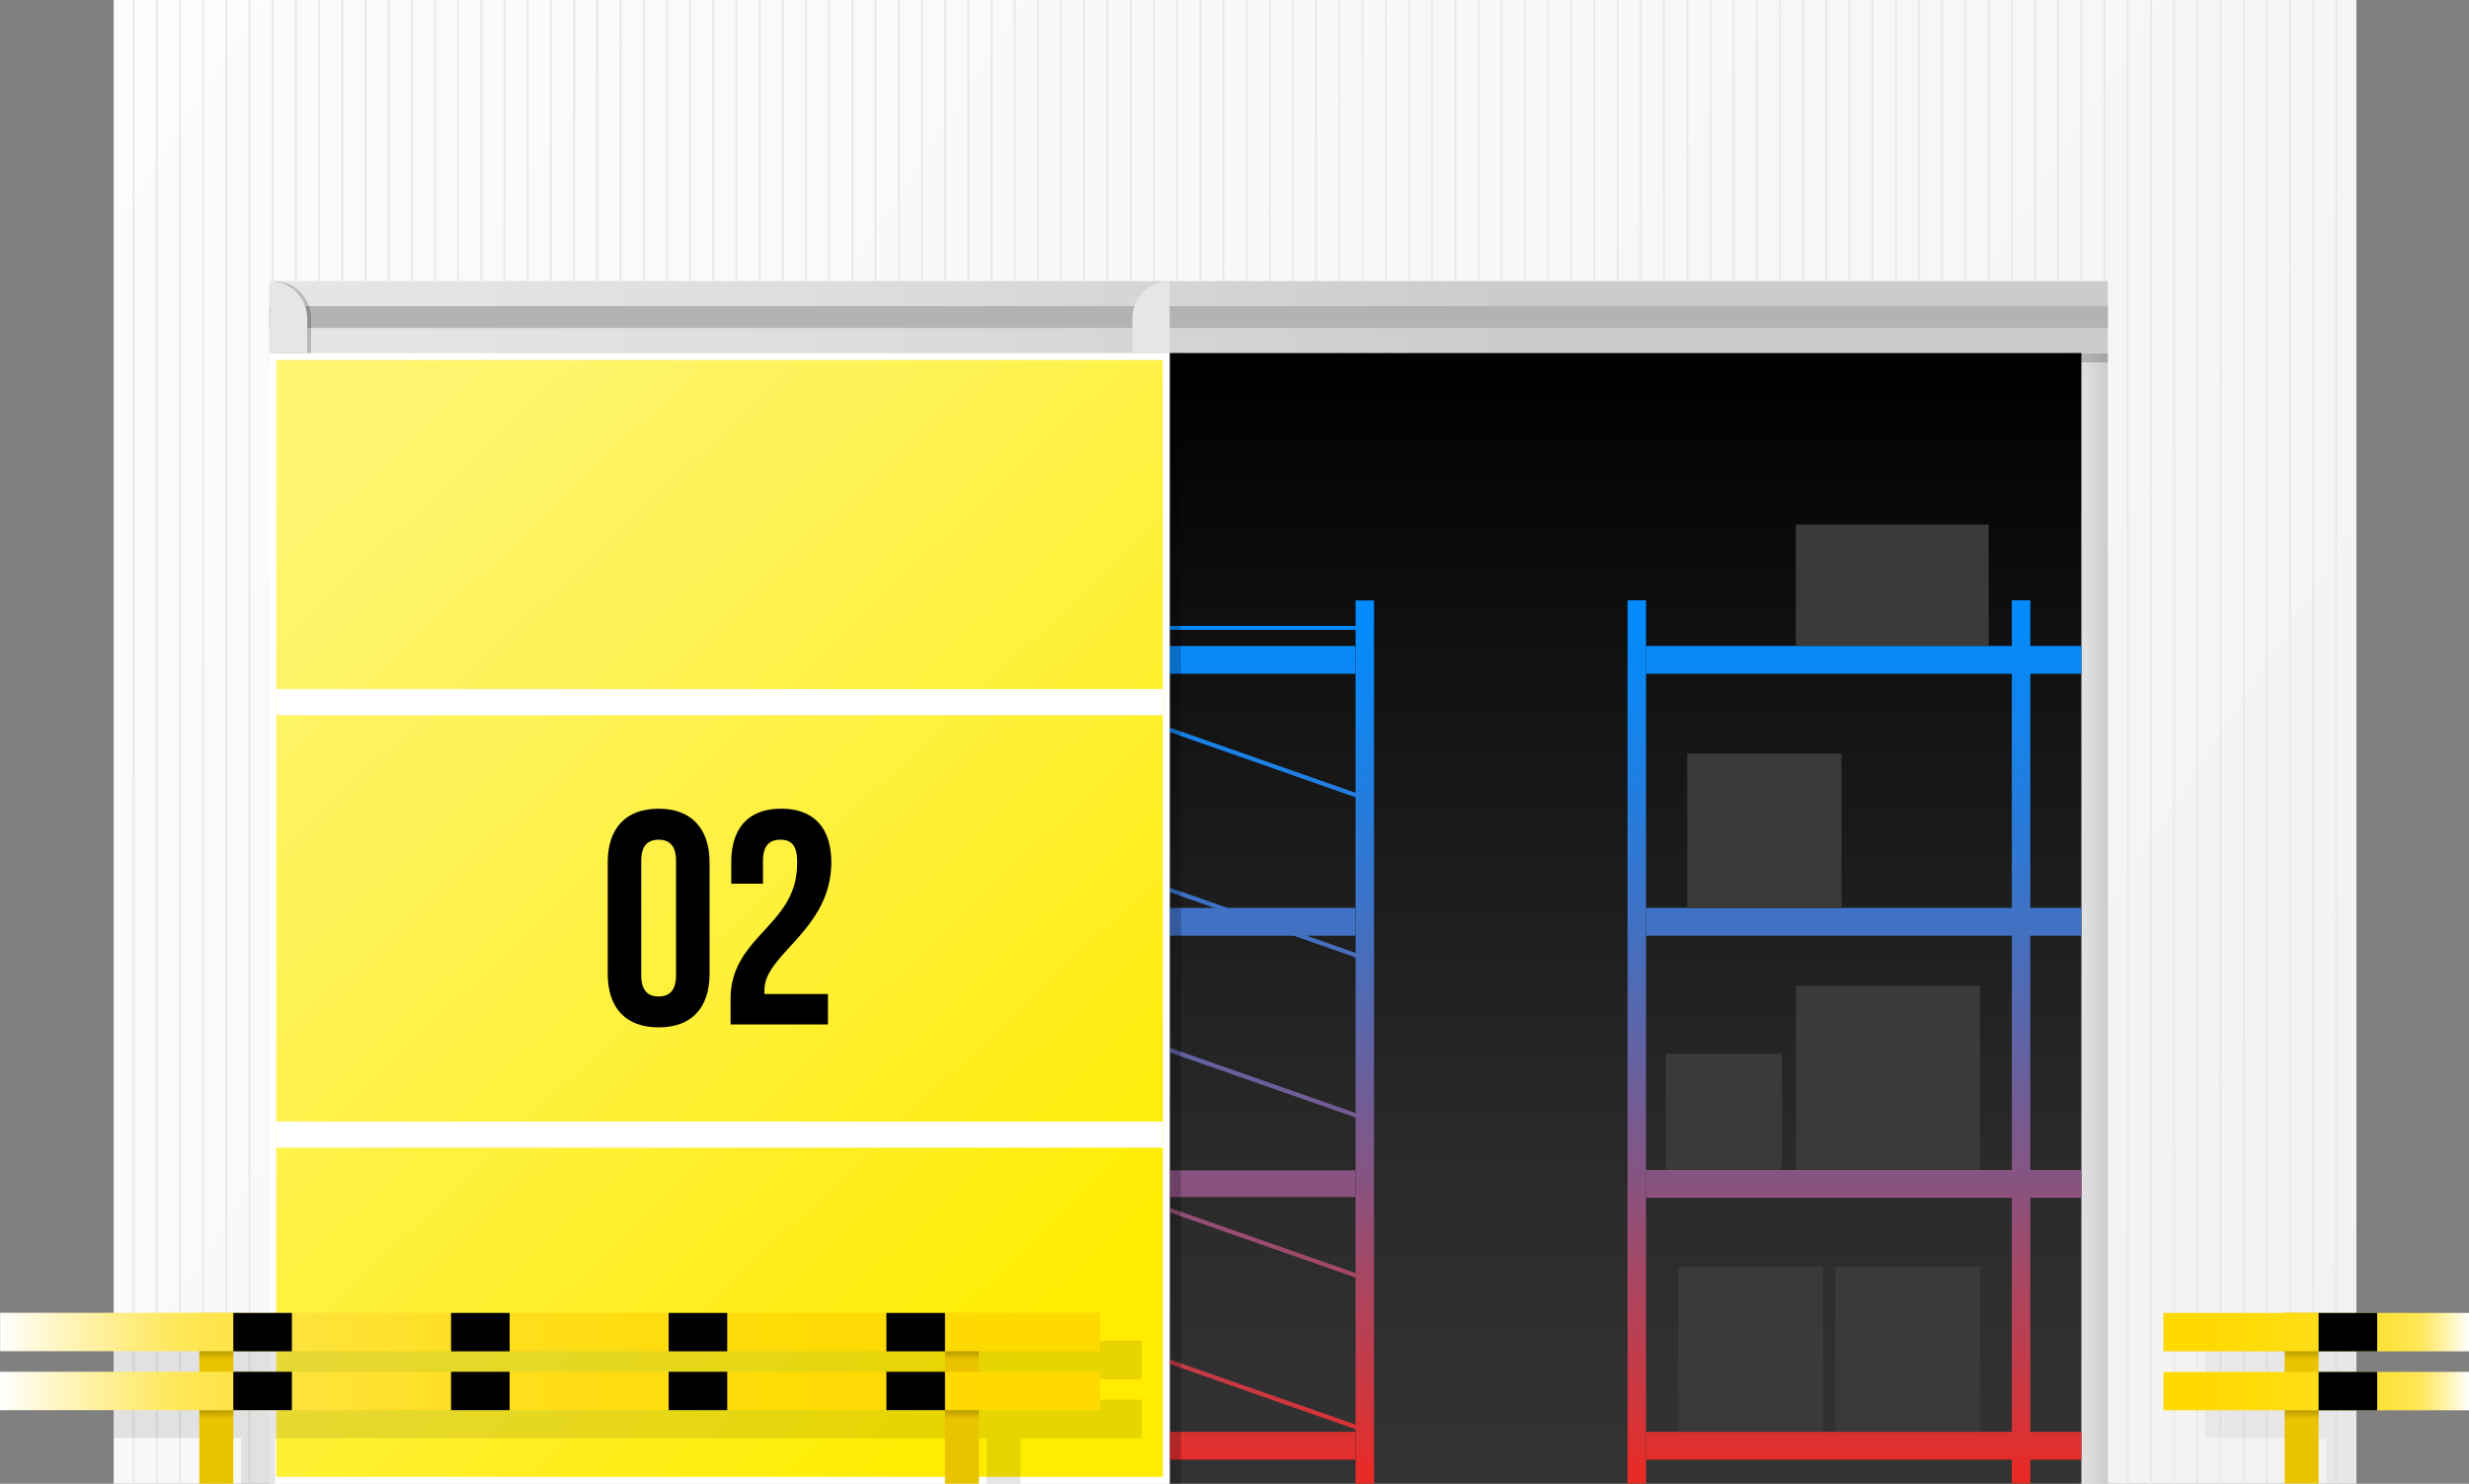 <?xml version="1.0" encoding="UTF-8"?> <svg xmlns="http://www.w3.org/2000/svg" xmlns:xlink="http://www.w3.org/1999/xlink" viewBox="0 0 177.46 106.67"><rect x="0" y="0" width="177.46" height="106.67" fill="#808080" stroke="none"/> <defs> <style>.cls-1{isolation:isolate;}.cls-2{fill:url(#Безымянный_градиент_19);}.cls-3{fill:none;stroke:#eaeaea;stroke-miterlimit:10;stroke-width:0.15px;}.cls-4{fill:url(#Безымянный_градиент_12);}.cls-14,.cls-15,.cls-36,.cls-37,.cls-39,.cls-40,.cls-5{opacity:0.2;}.cls-10,.cls-14,.cls-15,.cls-33,.cls-36,.cls-37,.cls-39,.cls-40,.cls-5{mix-blend-mode:multiply;}.cls-6{fill:url(#Безымянный_градиент_12-2);}.cls-7{fill:#b3b3b3;}.cls-8{fill:url(#Безымянный_градиент_14);}.cls-9{fill:url(#Безымянный_градиент_12-3);}.cls-10{opacity:0.05;}.cls-11{fill:#eac300;}.cls-12{fill:url(#Безымянный_градиент_7);}.cls-13{fill:url(#Безымянный_градиент_7-2);}.cls-14{fill:url(#Безымянный_градиент_27);}.cls-15{fill:url(#Безымянный_градиент_27-2);}.cls-16{fill:url(#Безымянный_градиент_4);}.cls-17{fill:url(#Безымянный_градиент_41);}.cls-18{fill:url(#Безымянный_градиент_41-2);}.cls-19{fill:url(#Безымянный_градиент_41-3);}.cls-20{fill:url(#Безымянный_градиент_41-4);}.cls-21{fill:url(#Безымянный_градиент_41-5);}.cls-22{fill:url(#Безымянный_градиент_41-6);}.cls-23{fill:url(#Безымянный_градиент_41-16);}.cls-24{fill:url(#Безымянный_градиент_41-17);}.cls-25{fill:url(#Безымянный_градиент_41-18);}.cls-26{fill:url(#Безымянный_градиент_41-19);}.cls-27{fill:url(#Безымянный_градиент_41-20);}.cls-28{fill:url(#Безымянный_градиент_41-21);}.cls-29{fill:url(#Безымянный_градиент_41-22);}.cls-30{fill:#fff;}.cls-31{fill:url(#Безымянный_градиент_23);}.cls-32{fill:#e6e6e6;}.cls-33{opacity:0.1;}.cls-34{fill:url(#Безымянный_градиент_7-3);}.cls-35{fill:url(#Безымянный_градиент_7-4);}.cls-36{fill:url(#Безымянный_градиент_27-3);}.cls-37{fill:url(#Безымянный_градиент_27-4);}.cls-38{fill:#3a3a3a;}.cls-39{fill:url(#Безымянный_градиент_27-5);}.cls-40{fill:url(#Безымянный_градиент_27-6);}</style> <linearGradient id="Безымянный_градиент_19" x1="-51.42" y1="-38.37" x2="169.08" y2="105.88" gradientUnits="userSpaceOnUse"> <stop offset="0" stop-color="#fff"></stop> <stop offset="0.78" stop-color="#f6f6f6"></stop> <stop offset="0.99" stop-color="#f2f2f2"></stop> </linearGradient> <linearGradient id="Безымянный_градиент_12" x1="148.79" y1="66.02" x2="151.5" y2="66.02" gradientUnits="userSpaceOnUse"> <stop offset="0" stop-color="#e6e6e6"></stop> <stop offset="0.46" stop-color="#ddd"></stop> <stop offset="0.99" stop-color="#ccc"></stop> </linearGradient> <linearGradient id="Безымянный_градиент_12-2" x1="19.67" y1="22.8" x2="109.17" y2="22.8" gradientTransform="translate(62.63 108.22) rotate(-90)" xlink:href="#Безымянный_градиент_12"></linearGradient> <linearGradient id="Безымянный_градиент_14" x1="19.36" y1="95.54" x2="84.07" y2="95.54" gradientTransform="translate(-43.82 147.26) rotate(-90)" gradientUnits="userSpaceOnUse"> <stop offset="0" stop-color="#f2f2f2"></stop> <stop offset="0.83" stop-color="#e9e9e9"></stop> <stop offset="0.99" stop-color="#e6e6e6"></stop> </linearGradient> <linearGradient id="Безымянный_градиент_12-3" x1="19.36" y1="95.54" x2="84.07" y2="95.54" gradientTransform="translate(-43.82 147.26) rotate(-90)" xlink:href="#Безымянный_градиент_12"></linearGradient> <linearGradient id="Безымянный_градиент_7" x1="-523.38" y1="95.77" x2="-501.42" y2="95.77" gradientTransform="translate(70.71 -416.63) rotate(-90)" gradientUnits="userSpaceOnUse"> <stop offset="0" stop-color="#fff"></stop> <stop offset="0.02" stop-color="#fffbe7"></stop> <stop offset="0.08" stop-color="#fff2a6"></stop> <stop offset="0.13" stop-color="#ffeb76"></stop> <stop offset="0.16" stop-color="#ffe759"></stop> <stop offset="0.19" stop-color="#ffe54e"></stop> <stop offset="0.3" stop-color="#ffe236"></stop> <stop offset="0.45" stop-color="#ffde1e"></stop> <stop offset="0.61" stop-color="#ffdc0d"></stop> <stop offset="0.78" stop-color="#ffda03"></stop> <stop offset="1" stop-color="#ffda00"></stop> </linearGradient> <linearGradient id="Безымянный_градиент_7-2" x1="-523.38" y1="100.01" x2="-501.42" y2="100.01" gradientTransform="translate(66.47 -412.39) rotate(-90)" xlink:href="#Безымянный_градиент_7"></linearGradient> <linearGradient id="Безымянный_градиент_27" x1="165.44" y1="97.16" x2="165.44" y2="97.78" gradientUnits="userSpaceOnUse"> <stop offset="0"></stop> <stop offset="1" stop-opacity="0"></stop> </linearGradient> <linearGradient id="Безымянный_градиент_27-2" x1="165.44" y1="101.4" x2="165.44" y2="102.02" xlink:href="#Безымянный_градиент_27"></linearGradient> <linearGradient id="Безымянный_градиент_4" x1="116.84" y1="106.5" x2="116.84" y2="25.72" gradientUnits="userSpaceOnUse"> <stop offset="0" stop-color="#333"></stop> <stop offset="0.28" stop-color="#2a2a2a"></stop> <stop offset="0.75" stop-color="#101010"></stop> <stop offset="0.99"></stop> </linearGradient> <linearGradient id="Безымянный_градиент_41" x1="90.75" y1="-6.15" x2="90.75" y2="108.5" gradientUnits="userSpaceOnUse"> <stop offset="0" stop-color="#008cff"></stop> <stop offset="0.09" stop-color="#0988f6"></stop> <stop offset="0.24" stop-color="#237dde"></stop> <stop offset="0.43" stop-color="#4c6cb8"></stop> <stop offset="0.66" stop-color="#865482"></stop> <stop offset="0.91" stop-color="#cf363e"></stop> <stop offset="0.99" stop-color="#e92b26"></stop> </linearGradient> <linearGradient id="Безымянный_градиент_41-2" x1="90.75" y1="11.54" x2="90.75" y2="121.63" xlink:href="#Безымянный_градиент_41"></linearGradient> <linearGradient id="Безымянный_градиент_41-3" x1="90.75" y1="23.13" x2="90.75" y2="137.78" xlink:href="#Безымянный_градиент_41"></linearGradient> <linearGradient id="Безымянный_градиент_41-4" x1="90.75" y1="37.77" x2="90.75" y2="152.43" xlink:href="#Безымянный_градиент_41"></linearGradient> <linearGradient id="Безымянный_градиент_41-5" x1="98.09" y1="42" x2="98.09" y2="106.5" xlink:href="#Безымянный_градиент_41"></linearGradient> <linearGradient id="Безымянный_градиент_41-6" x1="90.71" y1="42" x2="90.71" y2="106.5" xlink:href="#Безымянный_градиент_41"></linearGradient> <linearGradient id="Безымянный_градиент_41-16" x1="91.17" y1="42" x2="91.17" y2="106.5" xlink:href="#Безымянный_градиент_41"></linearGradient> <linearGradient id="Безымянный_градиент_41-17" x1="133.96" y1="42" x2="133.96" y2="106.5" gradientTransform="translate(267.92 207.88) rotate(180)" xlink:href="#Безымянный_градиент_41"></linearGradient> <linearGradient id="Безымянный_градиент_41-18" x1="133.96" y1="42" x2="133.96" y2="106.5" gradientTransform="translate(267.92 170.21) rotate(180)" xlink:href="#Безымянный_градиент_41"></linearGradient> <linearGradient id="Безымянный_градиент_41-19" x1="133.96" y1="42" x2="133.96" y2="106.5" gradientTransform="translate(267.92 132.54) rotate(180)" xlink:href="#Безымянный_градиент_41"></linearGradient> <linearGradient id="Безымянный_градиент_41-20" x1="133.96" y1="42" x2="133.96" y2="106.5" gradientTransform="translate(267.92 94.88) rotate(180)" xlink:href="#Безымянный_градиент_41"></linearGradient> <linearGradient id="Безымянный_градиент_41-21" x1="117.65" y1="42" x2="117.65" y2="106.5" gradientTransform="translate(235.3 149.83) rotate(180)" xlink:href="#Безымянный_градиент_41"></linearGradient> <linearGradient id="Безымянный_градиент_41-22" x1="145.27" y1="42" x2="145.27" y2="106.5" gradientTransform="translate(290.53 149.83) rotate(180)" xlink:href="#Безымянный_градиент_41"></linearGradient> <linearGradient id="Безымянный_градиент_23" x1="17.38" y1="29.87" x2="78.51" y2="94.24" gradientUnits="userSpaceOnUse"> <stop offset="0" stop-color="#fff573"></stop> <stop offset="0.15" stop-color="#fff46a"></stop> <stop offset="0.41" stop-color="#fff250"></stop> <stop offset="0.73" stop-color="#ffef27"></stop> <stop offset="0.99" stop-color="#ffec00"></stop> </linearGradient> <linearGradient id="Безымянный_градиент_7-3" x1="0" y1="95.77" x2="79.07" y2="95.77" gradientTransform="translate(-56.23 135.31) rotate(-90)" xlink:href="#Безымянный_градиент_7"></linearGradient> <linearGradient id="Безымянный_градиент_7-4" x1="0" y1="100.01" x2="79.07" y2="100.01" gradientTransform="translate(-60.47 139.54) rotate(-90)" xlink:href="#Безымянный_градиент_7"></linearGradient> <linearGradient id="Безымянный_градиент_27-3" x1="15.55" y1="97.16" x2="15.55" y2="97.78" xlink:href="#Безымянный_градиент_27"></linearGradient> <linearGradient id="Безымянный_градиент_27-4" x1="15.55" y1="101.4" x2="15.55" y2="102.02" xlink:href="#Безымянный_градиент_27"></linearGradient> <linearGradient id="Безымянный_градиент_27-5" x1="69.14" y1="97.16" x2="69.14" y2="97.78" xlink:href="#Безымянный_градиент_27"></linearGradient> <linearGradient id="Безымянный_градиент_27-6" x1="69.14" y1="101.4" x2="69.14" y2="102.02" xlink:href="#Безымянный_градиент_27"></linearGradient> </defs> <title>Ресурс 95</title> <g class="cls-1"> <g id="Слой_2" data-name="Слой 2"> <g id="Слой_1-2" data-name="Слой 1"> <rect class="cls-2" x="8.17" width="161.2" height="106.67"></rect> <line class="cls-3" x1="9.6" x2="9.6" y2="106.67"></line> <line class="cls-3" x1="11.27" x2="11.27" y2="106.67"></line> <line class="cls-3" x1="12.93" x2="12.93" y2="106.67"></line> <line class="cls-3" x1="14.6" x2="14.6" y2="106.67"></line> <line class="cls-3" x1="16.27" x2="16.27" y2="106.67"></line> <line class="cls-3" x1="17.93" x2="17.93" y2="106.67"></line> <line class="cls-3" x1="19.6" x2="19.6" y2="106.67"></line> <line class="cls-3" x1="21.27" x2="21.27" y2="106.67"></line> <line class="cls-3" x1="22.93" x2="22.93" y2="106.67"></line> <line class="cls-3" x1="24.6" x2="24.6" y2="106.67"></line> <line class="cls-3" x1="26.27" x2="26.27" y2="106.67"></line> <line class="cls-3" x1="27.93" x2="27.93" y2="106.67"></line> <line class="cls-3" x1="29.6" x2="29.6" y2="106.67"></line> <line class="cls-3" x1="31.27" x2="31.27" y2="106.67"></line> <line class="cls-3" x1="32.93" x2="32.93" y2="106.67"></line> <line class="cls-3" x1="34.6" x2="34.6" y2="106.67"></line> <line class="cls-3" x1="36.27" x2="36.27" y2="106.67"></line> <line class="cls-3" x1="37.93" x2="37.93" y2="106.67"></line> <line class="cls-3" x1="39.6" x2="39.6" y2="106.67"></line> <line class="cls-3" x1="41.27" x2="41.27" y2="106.67"></line> <line class="cls-3" x1="42.93" x2="42.93" y2="106.67"></line> <line class="cls-3" x1="44.6" x2="44.6" y2="106.67"></line> <line class="cls-3" x1="46.27" x2="46.27" y2="106.67"></line> <line class="cls-3" x1="47.93" x2="47.93" y2="106.67"></line> <line class="cls-3" x1="49.6" x2="49.6" y2="106.67"></line> <line class="cls-3" x1="51.27" x2="51.27" y2="106.67"></line> <line class="cls-3" x1="52.93" x2="52.93" y2="106.67"></line> <line class="cls-3" x1="54.6" x2="54.6" y2="106.67"></line> <line class="cls-3" x1="56.27" x2="56.27" y2="106.67"></line> <line class="cls-3" x1="57.93" x2="57.93" y2="106.67"></line> <line class="cls-3" x1="59.6" x2="59.6" y2="106.67"></line> <line class="cls-3" x1="61.27" x2="61.27" y2="106.67"></line> <line class="cls-3" x1="62.93" x2="62.93" y2="106.67"></line> <line class="cls-3" x1="64.6" x2="64.6" y2="106.67"></line> <line class="cls-3" x1="66.27" x2="66.27" y2="106.67"></line> <line class="cls-3" x1="67.93" x2="67.93" y2="106.67"></line> <line class="cls-3" x1="69.6" x2="69.6" y2="106.67"></line> <line class="cls-3" x1="71.27" x2="71.27" y2="106.67"></line> <line class="cls-3" x1="72.93" x2="72.93" y2="106.67"></line> <line class="cls-3" x1="74.6" x2="74.6" y2="106.67"></line> <line class="cls-3" x1="76.27" x2="76.27" y2="106.67"></line> <line class="cls-3" x1="77.93" x2="77.93" y2="106.67"></line> <line class="cls-3" x1="79.6" x2="79.6" y2="106.67"></line> <line class="cls-3" x1="81.27" x2="81.27" y2="106.67"></line> <line class="cls-3" x1="82.93" x2="82.93" y2="106.67"></line> <line class="cls-3" x1="84.6" x2="84.6" y2="106.67"></line> <line class="cls-3" x1="86.27" x2="86.27" y2="106.67"></line> <line class="cls-3" x1="87.93" x2="87.93" y2="106.67"></line> <line class="cls-3" x1="89.6" x2="89.6" y2="106.67"></line> <line class="cls-3" x1="91.27" x2="91.27" y2="106.67"></line> <line class="cls-3" x1="92.93" x2="92.93" y2="106.67"></line> <line class="cls-3" x1="94.6" x2="94.6" y2="106.67"></line> <line class="cls-3" x1="96.27" x2="96.27" y2="106.67"></line> <line class="cls-3" x1="97.93" x2="97.93" y2="106.67"></line> <line class="cls-3" x1="99.6" x2="99.6" y2="106.67"></line> <line class="cls-3" x1="101.27" x2="101.27" y2="106.67"></line> <line class="cls-3" x1="102.93" x2="102.93" y2="106.67"></line> <line class="cls-3" x1="104.6" x2="104.6" y2="106.67"></line> <line class="cls-3" x1="106.27" x2="106.27" y2="106.67"></line> <line class="cls-3" x1="107.93" x2="107.93" y2="106.67"></line> <line class="cls-3" x1="109.6" x2="109.6" y2="106.67"></line> <line class="cls-3" x1="111.27" x2="111.27" y2="106.67"></line> <line class="cls-3" x1="112.93" x2="112.93" y2="106.67"></line> <line class="cls-3" x1="114.6" x2="114.6" y2="106.67"></line> <line class="cls-3" x1="116.27" x2="116.27" y2="106.67"></line> <line class="cls-3" x1="117.93" x2="117.93" y2="106.67"></line> <line class="cls-3" x1="119.6" x2="119.6" y2="106.67"></line> <line class="cls-3" x1="121.27" x2="121.27" y2="106.67"></line> <line class="cls-3" x1="122.93" x2="122.93" y2="106.67"></line> <line class="cls-3" x1="124.6" x2="124.6" y2="106.67"></line> <line class="cls-3" x1="126.27" x2="126.27" y2="106.67"></line> <line class="cls-3" x1="127.93" x2="127.93" y2="106.67"></line> <line class="cls-3" x1="129.6" x2="129.6" y2="106.67"></line> <line class="cls-3" x1="131.27" x2="131.27" y2="106.67"></line> <line class="cls-3" x1="132.93" x2="132.93" y2="106.67"></line> <line class="cls-3" x1="134.6" x2="134.6" y2="106.67"></line> <line class="cls-3" x1="136.27" x2="136.27" y2="106.67"></line> <line class="cls-3" x1="137.93" x2="137.93" y2="106.67"></line> <line class="cls-3" x1="139.6" x2="139.6" y2="106.67"></line> <line class="cls-3" x1="141.27" x2="141.27" y2="106.67"></line> <line class="cls-3" x1="142.93" x2="142.93" y2="106.67"></line> <line class="cls-3" x1="144.6" x2="144.6" y2="106.67"></line> <line class="cls-3" x1="146.27" x2="146.27" y2="106.67"></line> <line class="cls-3" x1="147.93" x2="147.93" y2="106.67"></line> <line class="cls-3" x1="149.6" x2="149.6" y2="106.67"></line> <line class="cls-3" x1="151.27" x2="151.27" y2="106.67"></line> <line class="cls-3" x1="152.93" x2="152.93" y2="106.67"></line> <line class="cls-3" x1="154.6" x2="154.6" y2="106.67"></line> <line class="cls-3" x1="156.27" x2="156.27" y2="106.67"></line> <line class="cls-3" x1="157.93" x2="157.93" y2="106.67"></line> <line class="cls-3" x1="159.6" x2="159.6" y2="106.67"></line> <line class="cls-3" x1="161.27" x2="161.27" y2="106.67"></line> <line class="cls-3" x1="162.93" x2="162.93" y2="106.67"></line> <line class="cls-3" x1="164.6" x2="164.6" y2="106.67"></line> <line class="cls-3" x1="166.27" x2="166.27" y2="106.67"></line> <line class="cls-3" x1="167.93" x2="167.93" y2="106.67"></line> <rect class="cls-4" x="148.79" y="25.38" width="2.71" height="81.29"></rect> <rect class="cls-5" x="148.79" y="25.38" width="2.71" height="0.68"></rect> <rect class="cls-6" x="82.84" y="-43.28" width="5.17" height="132.14" transform="translate(108.22 -62.63) rotate(90)"></rect> <rect class="cls-5" x="19.36" y="25.38" width="64.71" height="0.68"></rect> <rect class="cls-7" x="84.64" y="-43.28" width="1.57" height="132.14" transform="translate(108.22 -62.63) rotate(90)"></rect> <rect class="cls-8" x="50.1" y="63.18" width="3.22" height="64.71" transform="translate(147.26 43.82) rotate(90)"></rect> <rect class="cls-9" x="50.86" y="63.18" width="1.71" height="64.71" transform="translate(147.26 43.82) rotate(90)"></rect> <rect class="cls-5" x="19.36" y="96.4" width="64.71" height="1.07"></rect> <polygon class="cls-10" points="169.66 99.15 173.87 99.15 169.37 99.15 169.37 96.39 173.87 96.39 169.66 96.39 167.22 96.39 158.5 96.39 158.5 99.15 167.22 99.15 167.22 99.78 167.22 100.63 158.5 100.63 158.5 103.39 167.22 103.39 167.22 104.02 167.22 106.67 169.37 106.67 169.37 104.02 169.37 103.39 173.87 103.39 169.37 103.39 169.37 100.63 173.87 100.63 169.66 100.63 169.66 99.78 169.66 99.15"></polygon> <rect class="cls-11" x="164.22" y="94.39" width="2.44" height="12.28" transform="translate(330.87 201.05) rotate(-180)"></rect> <rect class="cls-12" x="165.1" y="84.79" width="2.76" height="21.96" transform="translate(70.71 262.25) rotate(-90)"></rect> <rect class="cls-13" x="165.1" y="89.03" width="2.76" height="21.96" transform="translate(66.47 266.49) rotate(-90)"></rect> <rect x="166.66" y="94.39" width="4.21" height="2.76" transform="translate(337.52 191.54) rotate(-180)"></rect> <rect x="166.66" y="98.62" width="4.21" height="2.76" transform="translate(337.52 200.01) rotate(-180)"></rect> <rect class="cls-14" x="164.22" y="97.15" width="2.44" height="0.63"></rect> <rect class="cls-15" x="164.22" y="101.39" width="2.44" height="0.63"></rect> <rect class="cls-16" x="84.07" y="25.38" width="65.53" height="81.29"></rect> <rect class="cls-17" x="84.07" y="102.94" width="13.35" height="2"></rect> <rect class="cls-18" x="84.07" y="84.14" width="13.35" height="1.92"></rect> <rect class="cls-19" x="84.07" y="65.27" width="13.35" height="2"></rect> <rect class="cls-20" x="84.07" y="46.44" width="13.35" height="2"></rect> <rect class="cls-21" x="97.43" y="43.17" width="1.33" height="63.5"></rect> <polygon class="cls-22" points="97.9 102.58 97.43 102.75 83.53 97.87 84 97.71 97.9 102.58"></polygon> <polygon class="cls-22" points="97.9 92.53 97.43 92.36 83.53 97.24 84 97.41 97.9 92.53"></polygon> <polygon class="cls-22" points="97.9 91.69 97.43 91.85 83.53 86.97 84 86.81 97.9 91.69"></polygon> <polygon class="cls-22" points="97.9 81.63 97.43 81.47 83.53 86.35 84 86.51 97.9 81.63"></polygon> <polygon class="cls-22" points="97.9 80.18 97.43 80.34 83.53 75.47 84 75.3 97.9 80.18"></polygon> <polygon class="cls-22" points="97.9 70.12 97.43 69.96 83.53 74.84 84 75 97.9 70.12"></polygon> <polygon class="cls-22" points="97.9 68.67 97.43 68.83 83.53 63.95 84 63.79 97.9 68.67"></polygon> <polygon class="cls-22" points="97.9 58.61 97.43 58.45 83.53 63.33 84 63.49 97.9 58.61"></polygon> <polygon class="cls-22" points="97.9 57.16 97.43 57.32 83.53 52.44 84 52.28 97.9 57.16"></polygon> <polygon class="cls-22" points="97.9 47.1 97.43 46.94 83.53 51.82 84 51.98 97.9 47.1"></polygon> <rect class="cls-23" x="84.07" y="45" width="14.19" height="0.28"></rect> <rect class="cls-24" x="118.32" y="102.94" width="31.28" height="2" transform="translate(267.92 207.88) rotate(-180)"></rect> <rect class="cls-25" x="118.32" y="84.1" width="31.28" height="2" transform="translate(267.92 170.21) rotate(-180)"></rect> <rect class="cls-26" x="118.32" y="65.27" width="31.28" height="2" transform="translate(267.92 132.54) rotate(-180)"></rect> <rect class="cls-27" x="118.32" y="46.44" width="31.28" height="2" transform="translate(267.92 94.88) rotate(-180)"></rect> <rect class="cls-28" x="116.99" y="43.17" width="1.33" height="63.5" transform="translate(235.3 149.83) rotate(-180)"></rect> <rect class="cls-29" x="144.6" y="43.17" width="1.33" height="63.5" transform="translate(290.53 149.83) rotate(-180)"></rect> <rect class="cls-30" x="19.36" y="25.38" width="64.71" height="81.29"></rect> <rect class="cls-31" x="19.86" y="25.88" width="63.72" height="80.29"></rect> <path class="cls-32" d="M84.07,20.21h0a0,0,0,0,1,0,0v5.17a0,0,0,0,1,0,0H81.39a0,0,0,0,1,0,0V22.9A2.68,2.68,0,0,1,84.07,20.21Z"></path> <path class="cls-5" d="M19.68,20.21h2.68a0,0,0,0,1,0,0v5.17a0,0,0,0,1,0,0h0a2.68,2.68,0,0,1-2.68-2.68V20.21A0,0,0,0,1,19.68,20.21Z" transform="translate(42.04 45.59) rotate(-180)"></path> <path class="cls-32" d="M19.36,20.21H22a0,0,0,0,1,0,0v5.17a0,0,0,0,1,0,0h0a2.68,2.68,0,0,1-2.68-2.68V20.21A0,0,0,0,1,19.36,20.21Z" transform="translate(41.4 45.59) rotate(-180)"></path> <rect class="cls-30" x="19.86" y="49.54" width="63.72" height="1.88"></rect> <rect class="cls-30" x="19.86" y="80.63" width="63.72" height="1.88"></rect> <rect class="cls-5" x="84.07" y="25.38" width="0.81" height="81.29"></rect> <path class="cls-33" d="M82.07,99.15V96.39H8.17v2.76h9.16v1.47H8.17v2.77h9.16v3.28h2.44v-3.28H70.92v3.28h2.43v-3.28h8.72v-2.77H73.35V99.15Zm-11.15,1.47H19.77V99.15H70.92Z"></path> <rect class="cls-11" x="67.92" y="94.39" width="2.44" height="12.28"></rect> <rect class="cls-11" x="14.33" y="94.39" width="2.44" height="12.28"></rect> <rect class="cls-34" x="38.15" y="56.23" width="2.76" height="79.07" transform="translate(135.31 56.23) rotate(90)"></rect> <rect class="cls-35" x="38.15" y="60.47" width="2.76" height="79.07" transform="translate(139.54 60.47) rotate(90)"></rect> <rect x="63.71" y="94.39" width="4.21" height="2.76"></rect> <rect x="16.77" y="94.39" width="4.21" height="2.76"></rect> <rect x="32.42" y="94.39" width="4.21" height="2.76"></rect> <rect x="48.06" y="94.39" width="4.21" height="2.76"></rect> <rect x="63.71" y="98.62" width="4.21" height="2.76"></rect> <rect x="16.77" y="98.62" width="4.21" height="2.76"></rect> <rect x="32.42" y="98.62" width="4.21" height="2.76"></rect> <rect x="48.06" y="98.62" width="4.21" height="2.76"></rect> <rect class="cls-36" x="14.33" y="97.15" width="2.44" height="0.63"></rect> <rect class="cls-37" x="14.33" y="101.39" width="2.44" height="0.63"></rect> <rect class="cls-38" x="121.27" y="54.18" width="11.09" height="11.09"></rect> <rect class="cls-38" x="129.08" y="70.87" width="13.23" height="13.23"></rect> <rect class="cls-38" x="119.73" y="75.76" width="8.35" height="8.35"></rect> <rect class="cls-38" x="129.08" y="37.71" width="13.86" height="8.73"></rect> <rect class="cls-38" x="120.62" y="91.08" width="10.42" height="11.85"></rect> <rect class="cls-38" x="131.92" y="91.08" width="10.42" height="11.85"></rect> <rect class="cls-39" x="67.92" y="97.15" width="2.44" height="0.63"></rect> <rect class="cls-40" x="67.92" y="101.39" width="2.44" height="0.63"></rect> <path d="M43.68,62c0-2.46,1.3-3.86,3.66-3.86S51,59.58,51,62v8c0,2.46-1.29,3.86-3.66,3.86s-3.66-1.4-3.66-3.86Zm2.41,8.13c0,1.09.49,1.51,1.25,1.51s1.25-.42,1.25-1.51V61.88c0-1.09-.48-1.51-1.25-1.51s-1.25.42-1.25,1.51Z"></path> <path d="M56.09,60.37c-.77,0-1.25.42-1.25,1.51v1.65H52.56V62c0-2.46,1.23-3.86,3.59-3.86s3.6,1.4,3.6,3.86c0,4.82-4.8,6.61-4.8,9.13a1.83,1.83,0,0,0,0,.33h4.56v2.19h-7V71.81c0-4.52,4.78-5.26,4.78-9.69C57.34,60.74,56.85,60.37,56.09,60.37Z"></path> </g> </g> </g> </svg> 